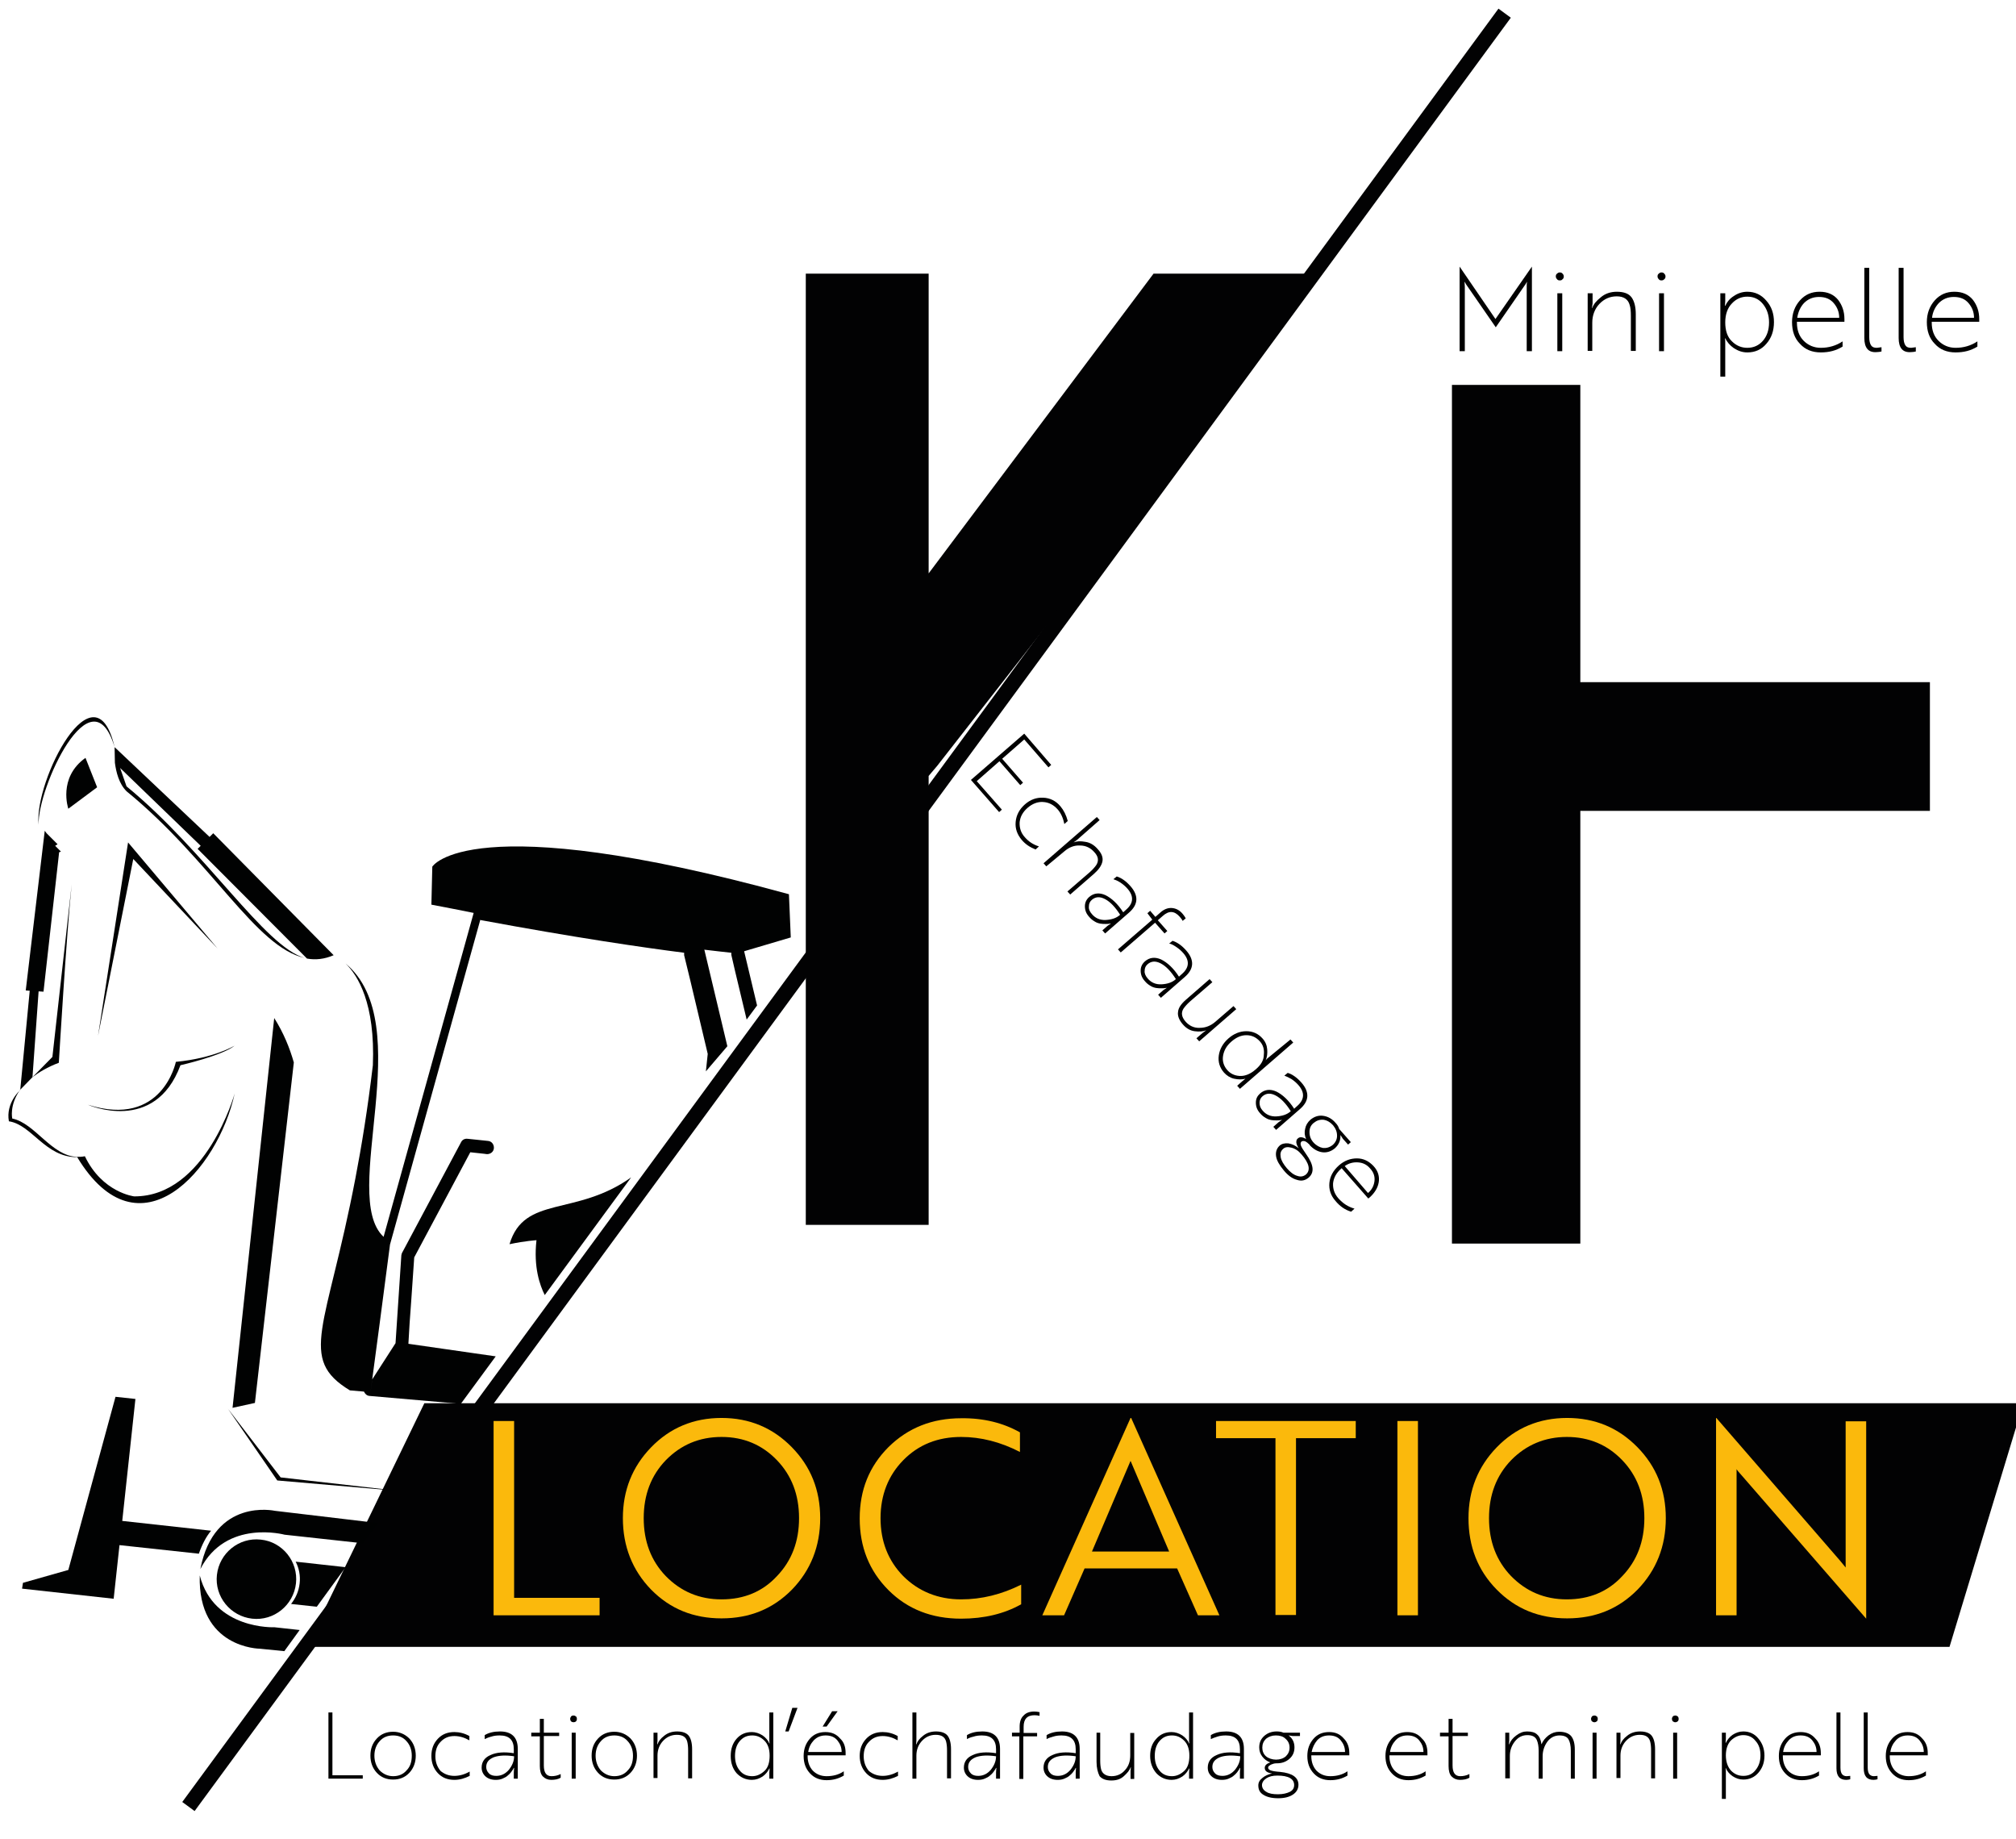 <svg xmlns="http://www.w3.org/2000/svg" xmlns:xlink="http://www.w3.org/1999/xlink" id="Calque_1" x="0px" y="0px" viewBox="0 0 658 600" style="enable-background:new 0 0 658 600;" xml:space="preserve"><style type="text/css">	.st0{fill:#020203;}	.st1{fill:#FBB90C;}	.st2{fill:none;stroke:#020203;stroke-width:5;stroke-miterlimit:10;}	.st3{fill-rule:evenodd;clip-rule:evenodd;fill:#010202;}</style><polygon class="st0" points="636.3,537.4 100,537.4 138.5,457.9 660.4,457.9 "></polygon><g>	<path d="M327,264.2l-0.9,0.8l-9.2-10.5l17.4-15.1l8.8,10.2l-0.9,0.8l-7.9-9.1l-7.2,6.3l6.8,7.8l-0.9,0.8l-6.8-7.8l-7.4,6.5  L327,264.2z"></path>	<path d="M334.5,273.2c1.2,1.4,2.7,2.4,4.6,3l-1.1,1c-1.8-0.7-3.3-1.7-4.5-3.1c-1.5-1.8-2.2-3.7-2-5.9c0.2-2.2,1.2-4.1,3-5.7  c1.8-1.6,3.8-2.3,6-2.2c2.2,0.1,4.1,1,5.6,2.8c1.1,1.3,1.9,2.9,2.4,4.8l-1.1,1c-0.4-1.9-1.1-3.6-2.3-4.9c-1.3-1.4-2.8-2.2-4.7-2.3  c-1.8-0.1-3.5,0.6-5,1.9c-1.6,1.4-2.4,2.9-2.6,4.7C332.7,270.1,333.2,271.8,334.5,273.2z"></path>	<path d="M341.5,282.7l-0.9-1l17.4-15.1l0.9,1l-7.4,6.5l-1.1,0.8l0,0c1-0.4,2.2-0.5,3.8-0.2c1.5,0.2,2.9,1,4.1,2.4  c1.3,1.4,1.8,2.8,1.5,4.1s-1.2,2.6-2.8,4l-7.7,6.7l-0.9-1l7.3-6.3c0.9-0.8,1.6-1.6,2.1-2.3c0.9-1.4,0.7-2.8-0.6-4.2  c-1.2-1.4-2.8-2.2-4.7-2.2c-1.9-0.1-3.6,0.6-5.1,1.9L341.5,282.7z"></path>	<path d="M363.4,286.9l1.1-0.9c1.6,0.5,3.1,1.6,4.5,3.2c2.7,3.1,2.5,6-0.5,8.6l-7.8,6.8l-0.9-1l1.7-1.5l1.2-0.8l0,0  c0,0-0.1,0.1-0.5,0.1c-0.3,0.1-0.7,0.1-1.3,0.1s-1.1,0-1.7-0.1c-0.6-0.1-1.3-0.3-1.9-0.7c-0.7-0.4-1.3-0.9-1.8-1.5  c-1-1.1-1.4-2.2-1.4-3.5c0-1.2,0.5-2.2,1.4-3c1.5-1.3,3.3-1.5,5.3-0.6c2,1,4,2.8,5.8,5.6l1-0.9c2.4-2.1,2.5-4.4,0.4-6.8  c-0.7-0.8-1.4-1.4-2.3-2S364,287.1,363.4,286.9z M356.4,298.3c1.1,1.3,2.6,2,4.5,1.9c1.9-0.1,3.5-0.6,4.7-1.7  c-1.6-2.5-3.2-4.2-4.9-5.1c-1.7-0.9-3.1-0.8-4.3,0.2c-0.7,0.6-1,1.3-1,2.2C355.3,296.7,355.7,297.5,356.4,298.3z"></path>	<path d="M374.5,298l0.9-0.8l1.7,2l1.6-1.4c1.2-1.1,2.5-1.6,3.8-1.5c1.3,0.1,2.5,0.7,3.5,1.9c0.4,0.5,0.8,1,1,1.5l-1,0.8  c-0.2-0.5-0.6-0.9-1-1.4c-1.7-1.9-3.5-2-5.5-0.2l-1.6,1.4l3.1,3.5l-0.9,0.8l-3.1-3.5l-11.2,9.7l-0.9-1l11.2-9.7L374.5,298z"></path>	<path d="M381.6,307.9l1.1-0.9c1.6,0.5,3.1,1.6,4.5,3.2c2.7,3.1,2.5,6-0.5,8.6l-7.8,6.8l-0.9-1l1.7-1.5l1.2-0.8l0,0  c0,0-0.1,0.1-0.5,0.1c-0.3,0.1-0.7,0.1-1.3,0.1c-0.5,0-1.1,0-1.7-0.1c-0.6-0.1-1.3-0.3-1.9-0.7c-0.7-0.4-1.3-0.9-1.8-1.5  c-1-1.1-1.4-2.2-1.4-3.5c0-1.2,0.5-2.2,1.4-3c1.5-1.3,3.3-1.5,5.3-0.6c2,1,4,2.8,5.8,5.6l1-0.9c2.4-2.1,2.5-4.4,0.4-6.8  c-0.7-0.8-1.4-1.4-2.3-2C383,308.4,382.3,308,381.6,307.9z M374.6,319.3c1.1,1.3,2.6,2,4.5,1.9c1.9-0.1,3.5-0.6,4.7-1.7  c-1.6-2.5-3.2-4.2-4.9-5.1c-1.7-0.9-3.1-0.8-4.3,0.2c-0.7,0.6-1,1.3-1,2.2C373.5,317.6,373.9,318.5,374.6,319.3z"></path>	<path d="M387.1,326.2l7.7-6.7l0.9,1l-7.3,6.3c-0.9,0.8-1.6,1.6-2.1,2.3c-0.9,1.4-0.6,2.8,0.6,4.2s2.8,2.2,4.7,2.1  c1.9,0,3.6-0.7,5.1-2l5.9-5.1l0.9,1l-12.1,10.5l-0.9-1l2.1-1.8l1.1-0.8l0,0c-1,0.4-2.3,0.5-3.8,0.3c-1.5-0.2-2.8-1-3.9-2.3  c-1.2-1.4-1.7-2.8-1.5-4C384.6,328.9,385.5,327.6,387.1,326.2z"></path>	<path d="M421.2,339.2l0.9,1l-17.4,15.1l-0.9-1l1.7-1.5l1-0.8l0,0c-1.1,0.3-2.3,0.3-3.7,0c-1.3-0.3-2.4-1-3.3-2  c-1.4-1.6-2-3.5-1.7-5.6c0.3-2.1,1.4-4,3.1-5.5c1.8-1.6,3.8-2.4,5.9-2.4c2.1,0,3.9,0.8,5.3,2.4c0.9,1,1.4,2.2,1.5,3.5  c0.1,1.3,0,2.5-0.5,3.6l0,0c0.2-0.3,0.5-0.6,0.9-0.9L421.2,339.2z M411.2,339.8c-1.2-1.3-2.6-2-4.4-2c-1.7,0-3.3,0.7-4.9,2.1  c-1.5,1.3-2.4,2.8-2.7,4.6c-0.3,1.7,0.2,3.3,1.3,4.6c1,1.2,2.4,1.9,4.1,2c1.7,0.1,3.5-0.6,5.2-2.1c1.8-1.5,2.7-3.1,2.7-4.8  C412.7,342.5,412.3,341,411.2,339.8z"></path>	<path d="M419.2,351l1.1-0.9c1.6,0.5,3.1,1.6,4.5,3.2c2.7,3.1,2.5,6-0.5,8.6l-7.8,6.8l-0.9-1l1.7-1.5l1.2-0.8l0,0  c0,0-0.1,0.1-0.5,0.1c-0.3,0.1-0.7,0.1-1.3,0.1c-0.5,0-1.1,0-1.7-0.1c-0.6-0.1-1.3-0.3-1.9-0.7c-0.7-0.4-1.3-0.9-1.8-1.5  c-1-1.1-1.4-2.2-1.4-3.5s0.5-2.2,1.4-3c1.5-1.3,3.3-1.5,5.3-0.6c2,1,4,2.8,5.8,5.6l1-0.9c2.4-2.1,2.5-4.4,0.4-6.8  c-0.7-0.8-1.4-1.4-2.3-2C420.6,351.6,419.8,351.2,419.2,351z M412.1,362.4c1.1,1.3,2.6,2,4.5,1.9c1.9-0.1,3.5-0.6,4.7-1.7  c-1.6-2.5-3.2-4.2-4.9-5.1c-1.7-0.9-3.1-0.8-4.3,0.2c-0.7,0.6-1,1.3-1,2.2C411.1,360.8,411.4,361.6,412.1,362.4z"></path>	<path d="M424.8,372.5c-0.3,0.3-0.4,0.7-0.2,1.3c0.2,0.6,0.8,1.5,1.7,2.8c2.5,3.5,2.8,6,0.8,7.7c-1.1,0.9-2.3,1.2-3.8,0.7  c-1.5-0.4-2.9-1.4-4.3-3.1c-1.4-1.7-2.3-3.2-2.5-4.6c-0.2-1.4,0.2-2.6,1.2-3.5c0.7-0.6,1.7-0.8,2.8-0.7c1.2,0.2,2.3,0.7,3.4,1.6  c-0.5-0.7-0.7-1.3-0.8-1.9c0-0.6,0.1-1,0.5-1.3c0.6-0.6,1.6-0.5,2.7,0.2c-0.5-1.1-0.6-2.3-0.3-3.4c0.2-1.1,0.8-2.1,1.7-2.9  c1.2-1,2.6-1.5,4.1-1.3c1.6,0.2,3,1,4.1,2.3c0.6,0.6,1,1.3,1.2,2l3.8,4.3l-0.9,0.8l-1.7-1.9l-0.7-1.1l-0.1-0.1  c0.1,1.7-0.5,3.1-1.8,4.3c-1.2,1-2.6,1.5-4.1,1.3s-2.9-1-4.1-2.3l-0.1-0.2c-0.5-0.5-1-0.9-1.5-1.1  C425.5,372.3,425.1,372.3,424.8,372.5z M420,381.2c1.1,1.3,2.3,2.2,3.4,2.5c1.1,0.4,2,0.2,2.8-0.4c1.6-1.4,1.2-3.6-1.4-6.6  c-1-1.2-2.1-1.9-3.3-2.2c-1.2-0.3-2.1-0.2-2.7,0.4c-0.8,0.7-1,1.5-0.8,2.7C418.2,378.7,418.9,379.9,420,381.2z M428.7,372.8  c0.9,1,2,1.6,3.1,1.8c1.2,0.1,2.2-0.2,3.2-1c0.9-0.8,1.4-1.8,1.4-3c0-1.2-0.4-2.3-1.3-3.4c-0.9-1-1.9-1.6-3.1-1.8  c-1.2-0.1-2.2,0.2-3.2,1s-1.4,1.8-1.4,3C427.4,370.7,427.8,371.8,428.7,372.8z"></path>	<path d="M447.2,390.6l-0.6,0.5l-8.7-9.9l-0.2,0.2c-1.5,1.3-2.4,2.9-2.6,4.7c-0.1,1.8,0.4,3.4,1.7,4.9c1.5,1.7,3.2,2.8,5.3,3.4  l-1.1,1c-2-0.6-3.7-1.8-5.1-3.5c-1.6-1.8-2.2-3.8-2-5.9c0.2-2.1,1.2-4,3.1-5.7c1.8-1.6,3.8-2.3,5.9-2.3c2.1,0,3.9,0.9,5.4,2.5  s2,3.4,1.7,5.3C449.7,387.6,448.7,389.2,447.2,390.6z M438.9,380.5l7.6,8.8c1.2-1,1.9-2.3,2.1-3.8c0.2-1.5-0.2-2.9-1.4-4.2  c-1.1-1.3-2.4-1.9-4-2C441.6,379.2,440.2,379.6,438.9,380.5z"></path></g><polygon class="st0" points="427.3,89.3 376.5,89.3 303.1,187.1 303.1,89.3 263,89.3 263,399.7 303.1,399.7 303.1,253.2  305.9,249.9 341.8,203.9 "></polygon><g>	<path class="st1" d="M195.7,521.5v5.6h-34.6v-63.4h6.7v57.7H195.7z"></path>	<path class="st1" d="M203.3,495.4c0-9.1,3.1-16.8,9.2-23.1c6.2-6.4,13.9-9.6,23-9.6c9.1,0,16.7,3.2,22.9,9.5  c6.2,6.3,9.3,14,9.3,23.2c0,9.2-3.1,17-9.2,23.3c-6.2,6.3-13.8,9.4-23,9.4c-9.2,0-16.8-3.1-23-9.4  C206.4,512.4,203.3,504.6,203.3,495.4z M217.3,476.5c-4.8,5-7.2,11.3-7.2,18.9c0,7.6,2.4,13.9,7.2,18.9c4.9,5,10.9,7.6,18.2,7.6  c7.3,0,13.4-2.5,18.1-7.6c4.8-5,7.2-11.3,7.2-18.9c0-7.6-2.4-13.9-7.2-18.9c-4.8-5-10.8-7.6-18.1-7.6  C228.2,468.9,222.2,471.5,217.3,476.5z"></path>	<path class="st1" d="M332.9,467.4v6.4c-6.4-3.3-12.8-4.9-19.2-4.9c-7.6,0-13.9,2.5-18.9,7.6c-4.9,5-7.4,11.4-7.4,18.9  c0,7.6,2.5,13.9,7.4,18.9c5,5,11.4,7.6,18.9,7.6c6.7,0,13.2-1.6,19.6-4.8v6.4c-5.5,3.1-12.1,4.7-19.6,4.7c-9.6,0-17.5-3.1-23.7-9.3  c-6.3-6.3-9.4-14.1-9.4-23.4c0-9.3,3.1-17,9.4-23.3c6.4-6.3,14.3-9.4,23.7-9.4C321,462.7,327.4,464.3,332.9,467.4z"></path>	<path class="st1" d="M347.3,527.1h-7.1l28.8-64.4h0.2l28.8,64.4h-7l-6.8-15.3h-30.2L347.3,527.1z M369,476.7l-12.6,29.6h25.2  L369,476.7z"></path>	<path class="st1" d="M442.5,463.7v5.6h-19.5v57.7h-6.7v-57.7h-19.4v-5.6H442.5z"></path>	<path class="st1" d="M462.8,463.7v63.4h-6.7v-63.4H462.8z"></path>	<path class="st1" d="M479.3,495.4c0-9.1,3.1-16.8,9.2-23.1c6.2-6.4,13.9-9.6,23-9.6c9.1,0,16.7,3.2,22.9,9.5  c6.2,6.3,9.3,14,9.3,23.2c0,9.2-3.1,17-9.2,23.3c-6.2,6.3-13.8,9.4-23,9.4c-9.2,0-16.8-3.1-23-9.4  C482.3,512.4,479.3,504.6,479.3,495.4z M493.2,476.5c-4.8,5-7.2,11.3-7.2,18.9c0,7.6,2.4,13.9,7.2,18.9c4.9,5,10.9,7.6,18.2,7.6  c7.3,0,13.4-2.5,18.1-7.6c4.8-5,7.2-11.3,7.2-18.9c0-7.6-2.4-13.9-7.2-18.9c-4.8-5-10.8-7.6-18.1-7.6  C504.2,468.9,498.1,471.5,493.2,476.5z"></path>	<path class="st1" d="M609.1,528.2L609.1,528.2l-40.5-46.6c-1-1.1-1.6-1.8-1.8-2.2c0,0.4,0,1.3,0,2.7c0,1.5,0,2.4,0,2.9v42.1h-6.7  v-64.4h0.1l40.4,46.6l1.8,2.2c0-0.4,0-1.3,0-2.7c0-1.5,0-2.4,0-2.9v-42.1h6.7V528.2z"></path></g><line class="st2" x1="491.1" y1="4.3" x2="61.5" y2="589.5"></line><g>	<path class="st3" d="M28.7,360.5c24.3,7.7,28.7-14,28.7-14c12.5-1.2,19.2-5.3,19.2-5.3c-4.1,3.3-17.7,6.4-17.7,6.4  C50.5,370.2,28.7,360.5,28.7,360.5L28.7,360.5z"></path>	<path class="st3" d="M19.3,278.1l-5.1,45.5l-1.6-0.1l-2,28l6.5-6.6l6.3-56.3c-1.7,16-4.2,58.2-4.2,58.2c-3.7,1.4-6.5,3.1-8.6,4.7  l-4.1,4.2c-3.5,5-2.5,9.3-2.5,9.3c7.4,1.5,12.8,12.2,21.1,12.5c0.8,0,1.7,0,2.6-0.2c5.7,11.9,16.1,13.1,16.1,13.1  c23.4,0.1,32.8-33.6,32.8-33.6c-5.4,24.9-31.2,54.2-51.4,20.8c-10.4,0.1-14.8-10.6-22.3-11.7c-1.1-6,3.7-10.2,3.7-10.2l3.1-32.4  l-1.3-0.1l6.2-52.1c0.2,0.3,0.4,0.5,0.6,0.8l0,0l0.1,0.1l0,0l0.1,0.1l0.1,0.1l0.1,0.1l0.1,0.1l0.1,0.1l0.1,0.1l0.1,0.1l0,0l0.1,0.1  l0.1,0.1l0,0l0.1,0.1l0.1,0.1l0.1,0.1l0.1,0.1l0.1,0.1l0,0l0.1,0.1l0.1,0.1l0.1,0.1l0,0l0.1,0.1l0,0l0.1,0.1l0.1,0.1l0.1,0.1  l0.1,0.1l0.1,0.1l0.1,0.1l0.1,0.1l0.1,0.1l0.1,0.1l0.1,0.1l0.1,0.1l0.1,0.1l0.1,0.1l0.1,0.1l0.1,0.1l0.1,0.1l0.1,0.1L18,276  l0.1,0.1l0.1,0.1l0.1,0.1l0.1,0.1l0.1,0.1l0.1,0.1l0.1,0.1l0.1,0.1l0.1,0.1l0.1,0.1l0.1,0.1l0.1,0.1l0.1,0.1l0.1,0.1l0.1,0.1  l0.1,0.1l0.1,0.1l0.1,0.1l0.1,0.1L19.3,278.1L19.3,278.1z"></path>	<polygon class="st3" points="74.4,459.7 91.6,482.1 131,486.6 90.5,483.1 74.4,459.7  "></polygon>	<polygon class="st3" points="32,338 41.8,274.9 71,309.5 43.5,280.3 32,338  "></polygon>	<path class="st3" d="M99.5,312.6c-16-3.4-30.4-31.7-58.2-54.4c-2.5-2.5-3.4-6.3-3.8-9.3l-0.1-5.1c-7.5-25.1-25.2,13.4-24.8,25.3  c-1.5-14.4,18.4-53,24.8-25.3l31,29.3l1.2-1.2l39.3,39.8c-3,1.3-5.9,1.6-8.7,1.1l-35.7-35.8l1-1l-26.3-25.4l2.1,6  C67.2,277.8,86.4,309,99.5,312.6L99.5,312.6z"></path>	<path class="st3" d="M22.3,263.9c0,0-3.5-10.1,5.6-16.6l3.8,9.6L22.3,263.9L22.3,263.9z"></path>	<path class="st3" d="M44.2,456.5l-6.5-0.7l-15.4,56.5l-14.8,4.2l-0.3,1.9l29.9,3.3l1.9-17.5l25.9,2.8c1.1-3.1,2.4-5.6,4-7.5l0,0  l-29-3.2L44.2,456.5L44.2,456.5z"></path>	<path class="st3" d="M89.7,493l33.7,4l-4.9,6.6l-25.6-2.8c0,0-19.1-5.2-27.5,11.2C69.9,488.6,89.7,493,89.7,493L89.7,493z"></path>	<path class="st3" d="M112.8,511.4l-16.3-1.8c1.1,2.1,1.6,4.6,1.3,7.1c-0.3,2.6-1.3,4.8-2.8,6.7l8.4,0.9L112.8,511.4L112.8,511.4z"></path>	<path class="st3" d="M85.1,502.4c-7.1-0.8-13.5,4.4-14.3,11.5c-0.8,7.1,4.4,13.5,11.5,14.3c7.1,0.8,13.5-4.4,14.3-11.5  C97.4,509.6,92.2,503.1,85.1,502.4L85.1,502.4z"></path>	<path class="st3" d="M84.8,538l8,0.8l5-6.9l-8.2-0.9c0,0-19.8,0.9-24.4-16.9C64.5,537.9,84.8,538,84.8,538L84.8,538z"></path>	<path class="st3" d="M237.4,341.4l-7.7-32.3l0.2,0.8c4.1,0.5,7,0.8,8.8,1c0,0.2,0,0.5,0,0.7l1.2,5.2l3.8,15.9l3.4-4.6l-4.2-17.6  c0,0,0-0.1,0-0.1l15.2-4.5l-0.6-14.1c-104.6-28.7-116.4-9-116.4-9l-0.3,12.4c4.8,0.9,9.3,1.8,13.8,2.7l-29.4,105.7  c-14.5-13.5,11.5-69.2-12.4-89.2c4,3.9,9.7,13,8.9,33.2c-1.7,14.3-3.7,26.5-5.7,36.9c-9.4,49.1-18.9,58.8-1.8,69.2l4.6,0.4l0,0l0,0  l0,0l0,0l0,0l0,0l0,0l0,0l0,0l0,0l0,0l0,0l0,0c0.3,0.7,0.9,1.3,1.7,1.4l0,0l0,0l0,0l0,0l0,0l0,0l0,0l0,0l0,0l0,0l0,0l0,0l0,0l0,0  l0,0l0,0l0,0l0,0l0,0l0,0l0,0l0,0l0,0l0,0l0,0l0,0l0,0l0,0l0,0l0,0l0,0l0,0l0,0l0,0l0,0l0,0l0,0l0,0l0,0l0,0l0,0l0,0l0,0l0,0l0,0  l0,0l0,0l0,0l0,0l0,0l0,0l0,0l0,0l0,0l0,0l0,0l0,0l0,0l0,0l0,0l0,0l0,0l0,0l0,0l0,0l0,0l0,0l0,0l0,0l0,0l0,0l0,0l0,0l0,0l0,0l0,0  l0,0l0,0l0,0l0,0l0,0l0,0l29.9,2.6l11.4-15.5l-28.5-4.1l0,0l0,0l0,0l0,0l0,0l0,0l0,0l0,0l0,0l0,0l0,0l0,0l0,0l0,0l0,0l0,0l0,0l0,0  l0,0l0,0l0,0l0,0l0,0l0,0l0,0l0,0l0,0l0,0l0,0l0,0l0,0l0,0l0,0l0,0l0,0l0,0l0,0l0,0l0,0l0,0l0,0l0,0l0,0l0,0l0,0l0,0l0,0l0,0l0,0  l0,0l0,0l0,0l0,0l0,0l0,0l0,0l0,0l0,0l0,0l0,0l0,0l0,0l0,0l0,0l0,0l0,0l0,0l0,0l0,0l0,0l0,0v0l0,0l0,0l0,0l0,0l0,0l0.4-6.8l0.5-6.9  l1-14.5l18.3-34.3l4.6,0.5l0.7,0.1c1.2,0.1,2.3-0.7,2.4-1.9c0.1-1.2-0.7-2.3-1.9-2.4l-6.7-0.7c-0.9-0.1-1.7,0.3-2.1,1.1l-19.2,36  c-0.2,0.3-0.2,0.6-0.3,0.9l-1.9,28.7l-7.6,11.8l-0.7,5.2l3-22.5l3.5-26.7l14.9-53.6l14.5-52.1c0-0.1,0-0.1,0-0.2l0,0  c31.2,5.8,53.3,9,66.6,10.7c0,0.2,0,0.5,0,0.8l2,8.2l5.7,24l-0.6,5.7L237.4,341.4L237.4,341.4z"></path>	<path class="st3" d="M206,384.2c-18.1,12.9-34.9,5.7-39.7,21.8c5.2-1.1,8.8-1.3,8.8-1.3c-1,8.8,1.1,14.7,2.7,17.9L206,384.2  L206,384.2z"></path>	<path class="st3" d="M75.9,459.4l13.6-127.2c3.1,4.9,5.1,9.9,6.4,14.5L83.2,457.8L75.9,459.4L75.9,459.4z"></path></g><g>	<polygon class="st0" points="515.8,125.6 473.9,125.6 473.9,405.8 515.8,405.8 515.8,264.6 629.9,264.6 629.9,222.6 515.8,222.6    "></polygon>	<g>		<path d="M497.6,93.2l-9.4,13.6l-9.4-13.6c-0.2-0.2-0.4-0.7-0.8-1.3c0,0.6,0.1,1.1,0.1,1.7v21h-1.7V87h0l11.7,17.1L500,87h0v27.6   h-1.7v-21c0-0.6,0-1.1,0.1-1.7C498,92.6,497.8,93,497.6,93.2z"></path>		<path d="M509.1,91.5c-0.4,0-0.7-0.1-0.9-0.4c-0.3-0.3-0.4-0.6-0.4-0.9c0-0.4,0.1-0.7,0.4-0.9c0.3-0.3,0.6-0.4,0.9-0.4   s0.7,0.1,0.9,0.4c0.3,0.3,0.4,0.6,0.4,0.9c0,0.4-0.1,0.7-0.4,0.9C509.8,91.4,509.5,91.5,509.1,91.5z M508.3,114.6V95.7h1.6v18.9   H508.3z"></path>		<path d="M518.2,114.6V95.7h1.6v3.3l-0.2,1.5h0.1c0.4-1.2,1.3-2.3,2.8-3.5c1.4-1.2,3.2-1.8,5.2-1.8c2.3,0,3.9,0.6,4.8,1.8   c0.9,1.2,1.4,3.1,1.4,5.5v12h-1.6v-11.4c0-1.5-0.1-2.7-0.4-3.6c-0.5-1.8-1.9-2.8-4.2-2.8c-2.2,0-4.1,0.8-5.7,2.5   c-1.5,1.6-2.3,3.7-2.3,6.1v9.2H518.2z"></path>		<path d="M542.3,91.5c-0.4,0-0.7-0.1-0.9-0.4c-0.3-0.3-0.4-0.6-0.4-0.9c0-0.4,0.1-0.7,0.4-0.9c0.3-0.3,0.6-0.4,0.9-0.4   s0.7,0.1,0.9,0.4c0.3,0.3,0.4,0.6,0.4,0.9c0,0.4-0.1,0.7-0.4,0.9C543,91.4,542.6,91.5,542.3,91.5z M541.5,114.6V95.7h1.6v18.9   H541.5z"></path>		<path d="M563.1,122.9h-1.6V95.7h1.6v2.6l-0.1,1.5h0.1c0.6-1.3,1.5-2.4,2.8-3.2c1.3-0.9,2.8-1.4,4.4-1.4c2.5,0,4.6,1,6.2,2.9   c1.7,1.9,2.5,4.2,2.5,7c0,2.8-0.8,5.2-2.5,7.1c-1.6,1.9-3.7,2.8-6.2,2.8c-1.6,0-3-0.5-4.4-1.4c-1.3-0.9-2.2-2-2.8-3.2H563   c0.1,0.4,0.1,0.9,0.1,1.5V122.9z M570.3,113.5c2.1,0,3.8-0.8,5.1-2.3c1.3-1.5,2-3.5,2-6c0-2.4-0.7-4.4-2-6c-1.3-1.6-3-2.4-5.1-2.4   c-1.9,0-3.6,0.7-5,2.2c-1.4,1.4-2.2,3.5-2.2,6.2c0,2.7,0.7,4.8,2.2,6.2C566.7,112.8,568.4,113.5,570.3,113.5z"></path>		<path d="M602,104.1v0.9h-15.5v0.3c0,2.4,0.7,4.4,2.2,5.9c1.5,1.5,3.4,2.3,5.6,2.3c2.6,0,5-0.7,7.1-2.1v1.7   c-2.1,1.3-4.4,1.9-7.1,1.9c-2.8,0-5.1-0.9-6.8-2.8c-1.8-1.8-2.6-4.2-2.6-7.1c0-2.8,0.9-5.2,2.6-7.1c1.7-1.9,3.8-2.8,6.4-2.8   c2.6,0,4.6,0.9,6,2.6C601.3,99.6,602,101.7,602,104.1z M586.6,103.7h13.7c0-1.8-0.6-3.4-1.8-4.8c-1.2-1.4-2.8-2-4.8-2   c-2,0-3.6,0.7-4.9,2C587.6,100.2,586.9,101.8,586.6,103.7z"></path>		<path d="M608.5,110.3V87.4h1.6v22.6c0,1.2,0.2,2.1,0.6,2.7c0.4,0.6,1,0.8,1.9,0.8l1.5-0.2v1.4c-0.5,0.1-1,0.2-1.6,0.2   C609.8,115.1,608.5,113.5,608.5,110.3z"></path>		<path d="M619.7,110.3V87.4h1.6v22.6c0,1.2,0.2,2.1,0.6,2.7c0.4,0.6,1,0.8,1.9,0.8l1.5-0.2v1.4c-0.5,0.1-1,0.2-1.6,0.2   C621,115.1,619.7,113.5,619.7,110.3z"></path>		<path d="M646,104.1v0.9h-15.5v0.3c0,2.4,0.7,4.4,2.2,5.9c1.5,1.5,3.4,2.3,5.6,2.3c2.6,0,5-0.7,7.1-2.1v1.7   c-2.1,1.3-4.4,1.9-7.1,1.9c-2.8,0-5.1-0.9-6.8-2.8c-1.8-1.8-2.6-4.2-2.6-7.1c0-2.8,0.9-5.2,2.6-7.1c1.7-1.9,3.8-2.8,6.4-2.8   c2.6,0,4.6,0.9,6,2.6C645.3,99.6,646,101.7,646,104.1z M630.6,103.7h13.7c0-1.8-0.6-3.4-1.8-4.8c-1.2-1.4-2.8-2-4.8-2   c-2,0-3.6,0.7-4.9,2C631.6,100.2,630.8,101.8,630.6,103.7z"></path>	</g></g><g>	<path d="M118.4,579.3v1.1h-11.2v-21.6h1.3v20.5H118.4z"></path>	<path d="M123,567.3c1.4-1.5,3.2-2.2,5.3-2.2c2.1,0,3.9,0.8,5.3,2.2c1.4,1.5,2.1,3.4,2.1,5.6c0,2.2-0.7,4.1-2.1,5.6  c-1.4,1.5-3.2,2.2-5.3,2.2c-2.1,0-3.9-0.7-5.3-2.2c-1.4-1.5-2.1-3.4-2.1-5.6C120.9,570.6,121.6,568.8,123,567.3z M123.9,577.7  c1.2,1.2,2.7,1.9,4.4,1.9c1.8,0,3.3-0.6,4.4-1.9c1.2-1.2,1.7-2.8,1.7-4.8c0-1.9-0.6-3.5-1.7-4.7c-1.1-1.3-2.6-1.9-4.4-1.9  c-1.8,0-3.3,0.6-4.4,1.9c-1.1,1.2-1.7,2.8-1.7,4.7S122.8,576.4,123.9,577.7z"></path>	<path d="M148.3,579.5c1.7,0,3.4-0.5,5-1.4v1.4c-1.6,0.8-3.2,1.3-5,1.3c-2.2,0-4-0.7-5.4-2.2c-1.4-1.5-2.1-3.4-2.1-5.6  c0-2.3,0.7-4.1,2.1-5.6c1.4-1.5,3.2-2.2,5.4-2.2c1.6,0,3.3,0.4,4.9,1.3v1.4c-1.6-0.9-3.2-1.4-4.9-1.4c-1.8,0-3.3,0.6-4.5,1.9  c-1.2,1.2-1.7,2.8-1.7,4.7c0,1.9,0.6,3.5,1.7,4.8C145,578.9,146.5,579.5,148.3,579.5z"></path>	<path d="M158.2,567.5v-1.3c1.3-0.8,3-1.2,5-1.2c3.8,0,5.8,1.9,5.8,5.7v9.7h-1.3v-2.1l0.1-1.4h-0.1c0,0-0.1,0.1-0.2,0.4  c-0.2,0.3-0.4,0.6-0.7,1c-0.3,0.4-0.7,0.8-1.1,1.1c-0.4,0.4-1,0.7-1.7,1c-0.7,0.3-1.4,0.4-2.2,0.4c-1.4,0-2.5-0.4-3.3-1.1  s-1.3-1.7-1.3-2.9c0-1.9,1-3.3,2.9-4.1c1.9-0.9,4.5-1.1,7.6-0.6v-1.3c0-3-1.5-4.5-4.6-4.5c-1,0-1.9,0.1-2.8,0.4  C159.5,566.9,158.8,567.2,158.2,567.5z M162,579.5c1.6,0,3-0.7,4.1-2c1.1-1.4,1.7-2.8,1.7-4.4c-2.7-0.4-4.9-0.3-6.6,0.3  c-1.7,0.7-2.5,1.7-2.5,3.2c0,0.8,0.3,1.5,0.9,2.1C160.2,579.3,161,579.5,162,579.5z"></path>	<path d="M173.4,566.5v-1.1h2.8v-4.5h1.3v4.5h5v1.1h-5v9.6c0,2.3,0.8,3.5,2.5,3.5c1,0,2-0.2,3-0.7v1.2c-0.8,0.5-1.9,0.7-3.1,0.7  c-1.1,0-2-0.4-2.7-1.1c-0.7-0.7-1-1.9-1-3.4v-9.7H173.4z"></path>	<path d="M187.2,562c-0.3,0-0.6-0.1-0.8-0.3c-0.2-0.2-0.3-0.5-0.3-0.8s0.1-0.5,0.3-0.8c0.2-0.2,0.4-0.3,0.8-0.3  c0.3,0,0.5,0.1,0.8,0.3c0.2,0.2,0.3,0.5,0.3,0.8s-0.1,0.6-0.3,0.8C187.8,561.9,187.5,562,187.2,562z M186.6,580.4v-15h1.3v15H186.6  z"></path>	<path d="M195.2,567.3c1.4-1.5,3.2-2.2,5.3-2.2c2.1,0,3.9,0.8,5.3,2.2c1.4,1.5,2.1,3.4,2.1,5.6c0,2.2-0.7,4.1-2.1,5.6  c-1.4,1.5-3.2,2.2-5.3,2.2s-3.9-0.7-5.3-2.2c-1.4-1.5-2.1-3.4-2.1-5.6C193.1,570.6,193.8,568.8,195.2,567.3z M196.1,577.7  c1.2,1.2,2.7,1.9,4.4,1.9c1.8,0,3.3-0.6,4.4-1.9c1.2-1.2,1.7-2.8,1.7-4.8c0-1.9-0.6-3.5-1.7-4.7c-1.1-1.3-2.6-1.9-4.4-1.9  c-1.8,0-3.3,0.6-4.4,1.9c-1.1,1.2-1.7,2.8-1.7,4.7S195,576.4,196.1,577.7z"></path>	<path d="M213.3,580.4v-15h1.3v2.6l-0.1,1.2h0.1c0.3-0.9,1-1.9,2.2-2.8c1.1-0.9,2.5-1.4,4.2-1.4c1.8,0,3.1,0.5,3.8,1.4  s1.1,2.4,1.1,4.4v9.5h-1.3v-9.1c0-1.2-0.1-2.1-0.3-2.9c-0.4-1.5-1.5-2.2-3.4-2.2c-1.8,0-3.3,0.7-4.5,2c-1.2,1.3-1.8,2.9-1.8,4.8  v7.3H213.3z"></path>	<path d="M251.1,558.8h1.3v21.6h-1.3v-2.1l0.1-1.2h-0.1c-0.5,1-1.2,1.9-2.2,2.6c-1.1,0.7-2.2,1.1-3.5,1.1c-2,0-3.7-0.8-5-2.2  c-1.3-1.5-1.9-3.4-1.9-5.6c0-2.3,0.6-4.1,1.9-5.6c1.3-1.5,3-2.2,5-2.2c1.2,0,2.4,0.4,3.5,1.1c1,0.7,1.8,1.6,2.2,2.6h0.1  c-0.1-0.3-0.1-0.7-0.1-1.2V558.8z M245.5,566.3c-1.7,0-3,0.6-4.1,1.9c-1,1.2-1.5,2.8-1.5,4.8c0,1.9,0.5,3.5,1.5,4.7  c1,1.3,2.4,1.9,4.1,1.9c1.5,0,2.8-0.6,4-1.7c1.2-1.1,1.7-2.8,1.7-5c0-2.2-0.6-3.8-1.7-4.9C248.3,566.8,247,566.3,245.5,566.3z"></path>	<path d="M258.6,557.3h1.7l-2.9,7.7h-1.1L258.6,557.3z"></path>	<path d="M276,572.1v0.7h-12.4v0.3c0,1.9,0.6,3.5,1.7,4.7c1.2,1.2,2.7,1.8,4.5,1.8c2.1,0,4-0.5,5.6-1.6v1.4c-1.7,1-3.5,1.5-5.6,1.5  c-2.2,0-4-0.7-5.4-2.2s-2.1-3.3-2.1-5.7c0-2.3,0.7-4.1,2-5.6c1.3-1.5,3-2.2,5.1-2.2s3.6,0.7,4.8,2.1  C275.5,568.5,276,570.1,276,572.1z M263.8,571.7h10.9c0-1.5-0.5-2.7-1.4-3.8c-0.9-1.1-2.2-1.6-3.8-1.6c-1.6,0-2.8,0.5-3.9,1.6  C264.6,569,264,570.2,263.8,571.7z M269.8,563.4h-1.3l3.1-5h1.8L269.8,563.4z"></path>	<path d="M288.1,579.5c1.7,0,3.4-0.5,5-1.4v1.4c-1.6,0.8-3.2,1.3-5,1.3c-2.2,0-4-0.7-5.4-2.2c-1.4-1.5-2.1-3.4-2.1-5.6  c0-2.3,0.7-4.1,2.1-5.6c1.4-1.5,3.2-2.2,5.4-2.2c1.6,0,3.3,0.4,4.9,1.3v1.4c-1.6-0.9-3.2-1.4-4.9-1.4c-1.8,0-3.3,0.6-4.5,1.9  c-1.2,1.2-1.7,2.8-1.7,4.7c0,1.9,0.6,3.5,1.7,4.8C284.8,578.9,286.3,579.5,288.1,579.5z"></path>	<path d="M299.1,580.4h-1.3v-21.6h1.3v9.2l-0.1,1.2h0.1c0.3-0.9,1-1.9,2.2-2.8c1.1-0.9,2.5-1.4,4.2-1.4c1.8,0,3.1,0.5,3.8,1.4  s1.1,2.4,1.1,4.4v9.5h-1.3v-9.1c0-1.2-0.1-2.1-0.3-2.9c-0.4-1.5-1.5-2.2-3.4-2.2c-1.8,0-3.3,0.7-4.5,2c-1.2,1.3-1.8,2.9-1.8,4.8  V580.4z"></path>	<path d="M315.6,567.5v-1.3c1.3-0.8,3-1.2,5-1.2c3.8,0,5.8,1.9,5.8,5.7v9.7h-1.3v-2.1l0.1-1.4h-0.1c0,0-0.1,0.1-0.2,0.4  c-0.2,0.3-0.4,0.6-0.7,1c-0.3,0.4-0.7,0.8-1.1,1.1c-0.4,0.4-1,0.7-1.7,1c-0.7,0.3-1.4,0.4-2.2,0.4c-1.4,0-2.5-0.4-3.3-1.1  s-1.3-1.7-1.3-2.9c0-1.9,1-3.3,2.9-4.1c1.9-0.9,4.5-1.1,7.6-0.6v-1.3c0-3-1.5-4.5-4.6-4.5c-1,0-1.9,0.1-2.8,0.4  C316.8,566.9,316.1,567.2,315.6,567.5z M319.3,579.5c1.6,0,3-0.7,4.1-2c1.1-1.4,1.7-2.8,1.7-4.4c-2.7-0.4-4.9-0.3-6.6,0.3  c-1.7,0.7-2.5,1.7-2.5,3.2c0,0.8,0.3,1.5,0.9,2.1C317.5,579.3,318.3,579.5,319.3,579.5z"></path>	<path d="M330.3,566.5v-1.1h2.5v-2c0-1.5,0.4-2.8,1.3-3.6c0.8-0.9,2-1.3,3.5-1.3c0.6,0,1.2,0.1,1.7,0.2v1.2c-0.5-0.1-1-0.2-1.6-0.2  c-2.4,0-3.6,1.2-3.6,3.8v2h4.4v1.1H334v13.9h-1.3v-13.9H330.3z"></path>	<path d="M341.6,567.5v-1.3c1.3-0.8,3-1.2,5-1.2c3.8,0,5.8,1.9,5.8,5.7v9.7h-1.3v-2.1l0.1-1.4h-0.1c0,0-0.1,0.1-0.2,0.4  c-0.2,0.3-0.4,0.6-0.7,1c-0.3,0.4-0.7,0.8-1.1,1.1c-0.4,0.4-1,0.7-1.7,1c-0.7,0.3-1.4,0.4-2.2,0.4c-1.4,0-2.5-0.4-3.3-1.1  s-1.3-1.7-1.3-2.9c0-1.9,1-3.3,2.9-4.1c1.9-0.9,4.5-1.1,7.6-0.6v-1.3c0-3-1.5-4.5-4.6-4.5c-1,0-1.9,0.1-2.8,0.4  C342.9,566.9,342.1,567.2,341.6,567.5z M345.3,579.5c1.6,0,3-0.7,4.1-2c1.1-1.4,1.7-2.8,1.7-4.4c-2.7-0.4-4.9-0.3-6.6,0.3  c-1.7,0.7-2.5,1.7-2.5,3.2c0,0.8,0.3,1.5,0.9,2.1C343.5,579.3,344.3,579.5,345.3,579.5z"></path>	<path d="M357.9,574.9v-9.5h1.2v9.1c0,1.2,0.1,2.1,0.3,2.9c0.4,1.4,1.6,2.2,3.4,2.2c1.8,0,3.3-0.7,4.4-2c1.2-1.3,1.7-2.9,1.7-4.8  v-7.3h1.3v15H369v-2.6l0.1-1.2h-0.1c-0.3,1-1.1,1.9-2.2,2.9s-2.4,1.4-4.1,1.4c-1.8,0-3-0.5-3.8-1.4  C358.3,578.4,357.9,576.9,357.9,574.9z"></path>	<path d="M388.1,558.8h1.3v21.6h-1.3v-2.1l0.1-1.2h-0.1c-0.5,1-1.2,1.9-2.2,2.6c-1.1,0.7-2.2,1.1-3.5,1.1c-2,0-3.7-0.8-5-2.2  c-1.3-1.5-2-3.4-2-5.6c0-2.3,0.6-4.1,2-5.6c1.3-1.5,3-2.2,5-2.2c1.2,0,2.4,0.4,3.5,1.1c1,0.7,1.8,1.6,2.2,2.6h0.1  c-0.1-0.3-0.1-0.7-0.1-1.2V558.8z M382.5,566.3c-1.7,0-3,0.6-4.1,1.9c-1,1.2-1.5,2.8-1.5,4.8c0,1.9,0.5,3.5,1.5,4.7  c1,1.3,2.4,1.9,4.1,1.9c1.5,0,2.8-0.6,4-1.7c1.2-1.1,1.7-2.8,1.7-5c0-2.2-0.6-3.8-1.7-4.9C385.3,566.8,384,566.3,382.5,566.3z"></path>	<path d="M395.2,567.5v-1.3c1.3-0.8,3-1.2,5-1.2c3.8,0,5.8,1.9,5.8,5.7v9.7h-1.3v-2.1l0.1-1.4h-0.1c0,0-0.1,0.1-0.2,0.4  c-0.2,0.3-0.4,0.6-0.7,1s-0.7,0.8-1.1,1.1c-0.4,0.4-1,0.7-1.7,1c-0.7,0.3-1.4,0.4-2.2,0.4c-1.4,0-2.5-0.4-3.3-1.1  c-0.9-0.8-1.3-1.7-1.3-2.9c0-1.9,1-3.3,2.9-4.1c1.9-0.9,4.5-1.1,7.6-0.6v-1.3c0-3-1.5-4.5-4.6-4.5c-1,0-1.9,0.1-2.8,0.4  S395.8,567.2,395.2,567.5z M399,579.5c1.6,0,3-0.7,4.1-2c1.1-1.4,1.7-2.8,1.7-4.4c-2.7-0.4-5-0.3-6.6,0.3c-1.7,0.7-2.5,1.7-2.5,3.2  c0,0.8,0.3,1.5,0.9,2.1C397.2,579.3,398,579.5,399,579.5z"></path>	<path d="M413.9,576.8c0,0.4,0.3,0.7,0.8,0.9s1.6,0.4,3.1,0.5c4,0.4,6,1.8,6,4.2c0,1.3-0.6,2.4-1.8,3.2c-1.2,0.8-2.8,1.2-4.8,1.2  c-2.1,0-3.7-0.4-4.8-1.1c-1.2-0.7-1.7-1.7-1.7-3.1c0-0.9,0.4-1.7,1.3-2.4c0.8-0.7,1.9-1.2,3.2-1.5c-0.8-0.1-1.4-0.3-1.8-0.6  c-0.4-0.3-0.6-0.7-0.6-1.2c0-0.8,0.6-1.4,1.8-1.8c-1.1-0.4-1.9-1-2.6-1.9c-0.7-0.9-1-1.9-1-3c0-1.5,0.5-2.7,1.6-3.7  c1.1-1,2.5-1.5,4.1-1.5c0.8,0,1.5,0.1,2.2,0.4h5.4v1.1h-2.4l-1.2-0.2h-0.1c1.3,1,1.9,2.3,1.9,3.9c0,1.5-0.5,2.7-1.6,3.7  c-1.1,1-2.5,1.5-4.1,1.5h-0.2c-0.7,0-1.2,0.2-1.7,0.4C414.1,576.2,413.9,576.5,413.9,576.8z M417.1,585.5c1.6,0,2.9-0.3,3.9-0.8  s1.4-1.3,1.4-2.2c0-2-1.8-3.1-5.5-3.1c-1.5,0-2.7,0.3-3.6,0.9c-0.9,0.6-1.4,1.4-1.4,2.2c0,0.9,0.5,1.7,1.4,2.2  C414.2,585.3,415.5,585.5,417.1,585.5z M416.5,574.2c1.3,0,2.4-0.4,3.2-1.1c0.8-0.8,1.2-1.7,1.2-2.8c0-1.2-0.4-2.1-1.3-2.9  c-0.8-0.8-1.9-1.1-3.2-1.1c-1.3,0-2.3,0.4-3.2,1.1c-0.8,0.8-1.2,1.7-1.2,2.9c0,1.1,0.4,2.1,1.2,2.8S415.3,574.2,416.5,574.2z"></path>	<path d="M440.4,572.1v0.7h-12.4v0.3c0,1.9,0.6,3.5,1.7,4.7c1.2,1.2,2.7,1.8,4.5,1.8c2.1,0,4-0.5,5.6-1.6v1.4  c-1.7,1-3.5,1.5-5.6,1.5c-2.2,0-4-0.7-5.4-2.2c-1.4-1.5-2.1-3.3-2.1-5.7c0-2.3,0.7-4.1,2-5.6c1.3-1.5,3-2.2,5.1-2.2  s3.6,0.7,4.8,2.1C439.8,568.5,440.4,570.1,440.4,572.1z M428.1,571.7H439c0-1.5-0.5-2.7-1.4-3.8c-0.9-1.1-2.2-1.6-3.8-1.6  c-1.6,0-2.9,0.5-3.9,1.6C429,569,428.4,570.2,428.1,571.7z"></path>	<path d="M465.9,572.1v0.7h-12.4v0.3c0,1.9,0.6,3.5,1.7,4.7c1.2,1.2,2.7,1.8,4.5,1.8c2.1,0,4-0.5,5.6-1.6v1.4  c-1.7,1-3.5,1.5-5.6,1.5c-2.2,0-4-0.7-5.4-2.2c-1.4-1.5-2.1-3.3-2.1-5.7c0-2.3,0.7-4.1,2-5.6c1.3-1.5,3-2.2,5.1-2.2  s3.6,0.7,4.8,2.1C465.4,568.5,465.9,570.1,465.9,572.1z M453.7,571.7h10.9c0-1.5-0.5-2.7-1.4-3.8c-0.9-1.1-2.2-1.6-3.8-1.6  c-1.6,0-2.9,0.5-3.9,1.6C454.5,569,453.9,570.2,453.7,571.7z"></path>	<path d="M470,566.5v-1.1h2.8v-4.5h1.3v4.5h5v1.1h-5v9.6c0,2.3,0.8,3.5,2.5,3.5c1,0,2-0.2,3-0.7v1.2c-0.8,0.5-1.9,0.7-3.1,0.7  c-1.1,0-2-0.4-2.7-1.1c-0.7-0.7-1-1.9-1-3.4v-9.7H470z"></path>	<path d="M491.3,580.4v-15h1.3v2.6l-0.1,1.2h0.1c0.4-1.1,1.2-2.1,2.3-2.9c1.2-0.9,2.3-1.3,3.5-1.3c1.5,0,2.6,0.3,3.3,1  c0.8,0.7,1.2,1.7,1.4,3.1h0.1c0.4-1.1,1.2-2,2.2-2.8c1.1-0.8,2.2-1.2,3.5-1.2c1.8,0,3.1,0.5,3.9,1.4c0.8,1,1.2,2.4,1.2,4.4v9.5  h-1.3v-9.1c0-1.7-0.3-3-0.8-3.8c-0.5-0.8-1.5-1.2-2.9-1.2c-1.6,0-3,0.7-4,2.1c-1,1.4-1.5,3-1.5,4.7v7.3h-1.3v-9.1  c0-1.4-0.2-2.6-0.6-3.5c-0.5-1.1-1.5-1.6-3.1-1.6c-1.7,0-3,0.7-4.1,2.1c-1.1,1.4-1.6,3-1.6,4.7v7.3H491.3z"></path>	<path d="M520.4,562c-0.3,0-0.5-0.1-0.8-0.3c-0.2-0.2-0.3-0.5-0.3-0.8s0.1-0.5,0.3-0.8c0.2-0.2,0.5-0.3,0.8-0.3  c0.3,0,0.5,0.1,0.8,0.3c0.2,0.2,0.3,0.5,0.3,0.8s-0.1,0.6-0.3,0.8C520.9,561.9,520.7,562,520.4,562z M519.8,580.4v-15h1.3v15H519.8  z"></path>	<path d="M527.6,580.4v-15h1.3v2.6l-0.1,1.2h0.1c0.3-0.9,1-1.9,2.2-2.8c1.1-0.9,2.5-1.4,4.2-1.4c1.8,0,3.1,0.5,3.8,1.4  s1.1,2.4,1.1,4.4v9.5h-1.3v-9.1c0-1.2-0.1-2.1-0.3-2.9c-0.4-1.5-1.5-2.2-3.4-2.2c-1.8,0-3.3,0.7-4.5,2c-1.2,1.3-1.8,2.9-1.8,4.8  v7.3H527.6z"></path>	<path d="M546.8,562c-0.3,0-0.5-0.1-0.8-0.3c-0.2-0.2-0.3-0.5-0.3-0.8s0.1-0.5,0.3-0.8c0.2-0.2,0.5-0.3,0.8-0.3  c0.3,0,0.5,0.1,0.8,0.3c0.2,0.2,0.3,0.5,0.3,0.8s-0.1,0.6-0.3,0.8C547.3,561.9,547.1,562,546.8,562z M546.1,580.4v-15h1.3v15H546.1  z"></path>	<path d="M563.3,587h-1.3v-21.6h1.3v2.1l-0.1,1.2h0.1c0.5-1,1.2-1.9,2.2-2.6c1.1-0.7,2.2-1.1,3.5-1.1c2,0,3.7,0.8,4.9,2.3  c1.3,1.5,2,3.4,2,5.6c0,2.3-0.7,4.1-2,5.6c-1.3,1.5-3,2.2-4.9,2.2c-1.3,0-2.4-0.4-3.5-1.1c-1-0.7-1.8-1.6-2.2-2.6h-0.1  c0.1,0.3,0.1,0.7,0.1,1.2V587z M569,579.5c1.7,0,3-0.6,4-1.9c1-1.2,1.6-2.8,1.6-4.8c0-1.9-0.5-3.5-1.6-4.7c-1-1.3-2.4-1.9-4-1.9  c-1.5,0-2.8,0.6-4,1.7c-1.1,1.1-1.7,2.8-1.7,4.9s0.6,3.8,1.7,5C566.2,579,567.5,579.5,569,579.5z"></path>	<path d="M594.3,572.1v0.7h-12.4v0.3c0,1.9,0.6,3.5,1.7,4.7c1.2,1.2,2.7,1.8,4.5,1.8c2.1,0,4-0.5,5.6-1.6v1.4  c-1.7,1-3.5,1.5-5.6,1.5c-2.2,0-4-0.7-5.4-2.2c-1.4-1.5-2.1-3.3-2.1-5.7c0-2.3,0.7-4.1,2-5.6c1.3-1.5,3-2.2,5.1-2.2  s3.6,0.7,4.8,2.1C593.7,568.5,594.3,570.1,594.3,572.1z M582,571.7h10.9c0-1.5-0.5-2.7-1.4-3.8c-0.9-1.1-2.2-1.6-3.8-1.6  c-1.6,0-2.9,0.5-3.9,1.6C582.8,569,582.2,570.2,582,571.7z"></path>	<path d="M599.4,577v-18.2h1.3v18c0,1,0.2,1.7,0.5,2.1c0.3,0.4,0.8,0.7,1.5,0.7l1.2-0.1v1.1c-0.4,0.1-0.8,0.2-1.3,0.2  C600.4,580.8,599.4,579.5,599.4,577z"></path>	<path d="M608.3,577v-18.2h1.3v18c0,1,0.2,1.7,0.5,2.1c0.3,0.4,0.8,0.7,1.5,0.7l1.2-0.1v1.1c-0.4,0.1-0.8,0.2-1.3,0.2  C609.3,580.8,608.3,579.5,608.3,577z"></path>	<path d="M629.2,572.1v0.7h-12.4v0.3c0,1.9,0.6,3.5,1.7,4.7c1.2,1.2,2.7,1.8,4.5,1.8c2.1,0,4-0.5,5.6-1.6v1.4  c-1.7,1-3.5,1.5-5.6,1.5c-2.2,0-4-0.7-5.4-2.2c-1.4-1.5-2.1-3.3-2.1-5.7c0-2.3,0.7-4.1,2-5.6c1.3-1.5,3-2.2,5.1-2.2  s3.6,0.7,4.8,2.1C628.6,568.5,629.2,570.1,629.2,572.1z M617,571.7h10.9c0-1.5-0.5-2.7-1.4-3.8c-0.9-1.1-2.2-1.6-3.8-1.6  c-1.6,0-2.9,0.5-3.9,1.6C617.8,569,617.2,570.2,617,571.7z"></path></g></svg>